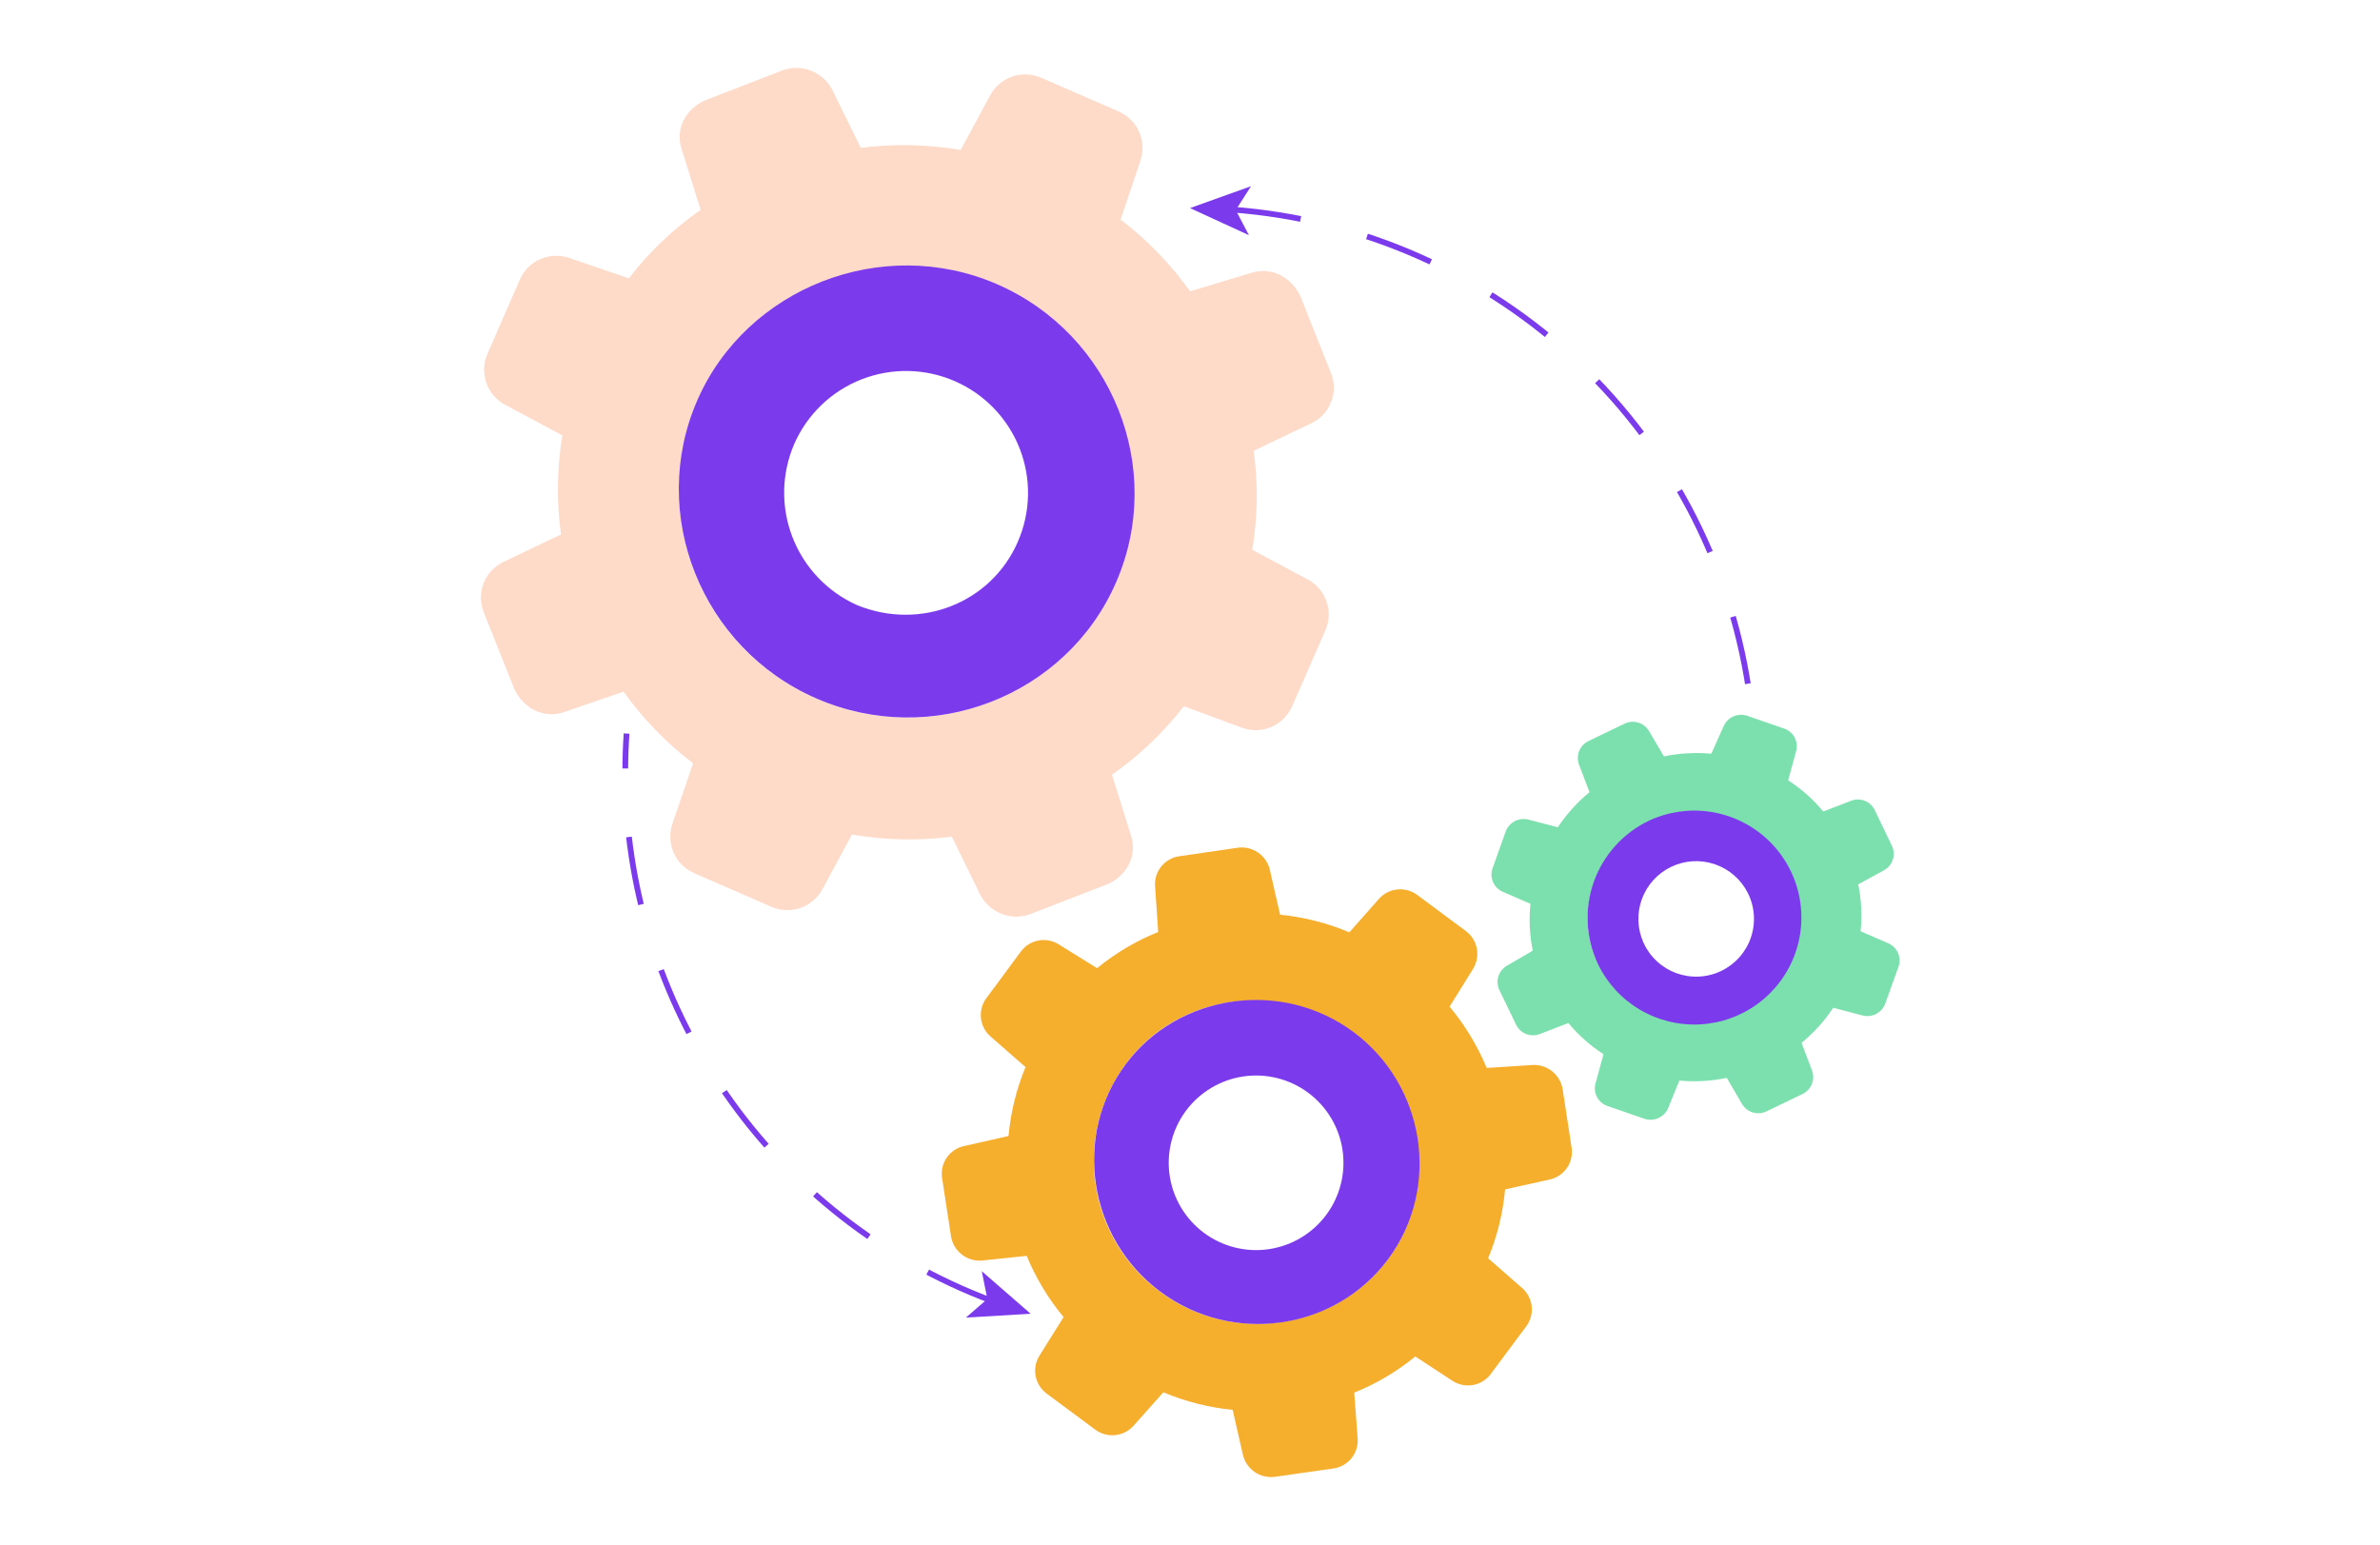 <svg width="416" height="270" viewBox="0 0 416 270" fill="none" xmlns="http://www.w3.org/2000/svg">
    <path d="M173.09 227.283C154.335 220.192 138.186 207.565 126.789 191.08C115.392 174.594 109.288 155.033 109.289 134.997C109.289 132.734 109.364 130.476 109.515 128.223"
          stroke="#7C3AED" stroke-miterlimit="10" stroke-dasharray="12 12"/>
    <path d="M180.149 229.646L171.606 222.209L172.577 227.064L168.833 230.316L180.149 229.646Z" fill="#7C3AED"/>
    <path d="M215.458 36.643C238.119 38.357 259.495 47.83 275.978 63.463C292.461 79.096 303.042 99.932 305.935 122.455"
          stroke="#7C3AED" stroke-miterlimit="10" stroke-dasharray="12 12"/>
    <path d="M208 36.373L218.298 41.108L215.993 36.719L218.667 32.549L208 36.373Z" fill="#7C3AED"/>
    <path d="M327.707 141.643L330.675 147.823C331.036 148.569 331.101 149.423 330.858 150.214C330.615 151.006 330.082 151.676 329.365 152.091L324.799 154.591C325.356 157.286 325.495 160.05 325.214 162.788L330.065 164.896C330.817 165.224 331.418 165.822 331.749 166.572C332.079 167.322 332.116 168.17 331.851 168.945L329.523 175.441C329.233 176.214 328.667 176.853 327.934 177.234C327.201 177.614 326.353 177.711 325.553 177.504L320.43 176.156C318.904 178.469 317.037 180.537 314.893 182.291L316.723 187.116C317.013 187.892 317 188.748 316.685 189.514C316.371 190.28 315.779 190.9 315.028 191.249L308.783 194.26C308.04 194.626 307.185 194.698 306.39 194.463C305.596 194.227 304.919 193.7 304.497 192.988L301.822 188.411C299.099 188.982 296.306 189.141 293.535 188.885L291.546 193.771C291.205 194.522 290.598 195.122 289.842 195.454C289.086 195.786 288.233 195.827 287.448 195.57L280.924 193.311C280.151 193.034 279.512 192.475 279.133 191.746C278.755 191.018 278.665 190.174 278.883 189.382L280.276 184.279C277.966 182.782 275.896 180.944 274.137 178.829L269.142 180.748C268.369 181.047 267.512 181.043 266.743 180.738C265.973 180.432 265.347 179.847 264.991 179.1L262.083 173.078C261.722 172.332 261.657 171.478 261.9 170.687C262.143 169.895 262.677 169.225 263.394 168.81L267.914 166.175C267.363 163.482 267.226 160.72 267.507 157.985L262.655 155.878C261.903 155.548 261.302 154.948 260.971 154.197C260.641 153.445 260.604 152.597 260.87 151.82L263.19 145.324C263.482 144.551 264.05 143.913 264.784 143.534C265.519 143.154 266.368 143.06 267.168 143.269L272.291 144.609C273.821 142.301 275.687 140.233 277.828 138.474L275.997 133.657C275.707 132.88 275.721 132.023 276.035 131.256C276.349 130.488 276.941 129.868 277.692 129.517L283.938 126.506C284.681 126.14 285.536 126.067 286.33 126.303C287.125 126.539 287.801 127.066 288.224 127.778L290.838 132.219C293.562 131.651 296.355 131.494 299.125 131.752L301.28 126.92C301.62 126.167 302.226 125.566 302.983 125.232C303.739 124.899 304.592 124.856 305.378 125.113L311.902 127.371C312.676 127.648 313.317 128.206 313.695 128.935C314.074 129.664 314.163 130.509 313.944 131.301L312.55 136.397C314.86 137.894 316.93 139.731 318.69 141.847L323.692 139.927C324.455 139.668 325.287 139.7 326.028 140.017C326.77 140.334 327.367 140.913 327.707 141.643ZM311.088 153.236C306.704 143.932 297.686 139.092 288.315 143.578C278.943 148.064 274.807 159.385 279.365 168.607C283.794 177.564 294.281 180.522 303.931 175.923C313.288 171.459 315.36 162.336 311.066 153.236H311.088Z"
          fill="#7BE0AD"/>
    <path d="M288.232 143.45C291.578 141.888 295.312 141.351 298.963 141.906C302.614 142.46 306.02 144.082 308.75 146.567C311.481 149.052 313.415 152.288 314.308 155.869C315.201 159.45 315.014 163.214 313.77 166.689C312.526 170.164 310.281 173.193 307.318 175.395C304.354 177.597 300.805 178.874 297.117 179.065C293.428 179.255 289.766 178.351 286.591 176.466C283.416 174.581 280.87 171.799 279.274 168.471C277.159 163.964 276.914 158.803 278.592 154.116C280.27 149.429 283.735 145.594 288.232 143.45ZM305.491 156.073C304.299 153.716 302.231 151.92 299.729 151.069C297.227 150.218 294.491 150.381 292.107 151.522C289.724 152.664 287.883 154.693 286.98 157.175C286.077 159.656 286.182 162.393 287.275 164.798C287.831 166.021 288.625 167.121 289.612 168.033C290.598 168.946 291.757 169.652 293.021 170.111C294.284 170.57 295.627 170.773 296.969 170.707C298.312 170.641 299.628 170.308 300.84 169.728C302.053 169.147 303.137 168.33 304.029 167.326C304.922 166.321 305.605 165.149 306.038 163.877C306.471 162.605 306.646 161.26 306.552 159.92C306.458 158.58 306.097 157.272 305.491 156.073Z"
          fill="#7C3AED"/>
    <path d="M231.648 110.216L225.854 123.449C225.158 125.054 223.882 126.338 222.28 127.043C220.678 127.747 218.868 127.822 217.213 127.251L206.923 123.449C203.365 128.049 199.131 132.085 194.364 135.418L197.687 146.077C198.839 149.539 196.993 153.009 193.671 154.522L180.073 159.792C178.435 160.394 176.631 160.37 175.01 159.724C173.388 159.078 172.063 157.855 171.289 156.291L166.37 146.25C160.566 147.002 154.682 146.878 148.915 145.881L143.732 155.471C142.892 157.007 141.503 158.17 139.843 158.728C138.182 159.286 136.373 159.198 134.774 158.482L121.365 152.641C119.757 151.95 118.469 150.679 117.757 149.082C117.045 147.484 116.962 145.678 117.523 144.022L121.146 133.431C116.491 129.884 112.395 125.659 108.995 120.898L98.448 124.526C94.975 125.64 91.464 123.773 89.912 120.476L84.518 106.927C83.894 105.31 83.903 103.517 84.544 101.907C85.185 100.296 86.411 98.987 87.976 98.24L98.056 93.423C97.26 87.672 97.344 81.835 98.305 76.11L88.293 70.758C86.746 69.937 85.568 68.561 84.995 66.908C84.422 65.255 84.497 63.446 85.204 61.845L90.869 48.861C91.569 47.262 92.847 45.986 94.448 45.288C96.048 44.59 97.854 44.522 99.502 45.097L109.921 48.65C113.469 44.046 117.699 40.01 122.465 36.681L119.135 26.022C117.982 22.56 119.835 19.09 123.15 17.577L136.748 12.307C138.385 11.705 140.188 11.73 141.808 12.376C143.428 13.022 144.752 14.245 145.525 15.808L150.452 25.842C156.259 25.096 162.145 25.223 167.914 26.218L173.09 16.628C173.93 15.092 175.318 13.929 176.979 13.371C178.639 12.813 180.449 12.901 182.047 13.617L195.457 19.459C197.07 20.14 198.367 21.404 199.087 23C199.808 24.595 199.9 26.403 199.344 28.062L195.871 38.39C200.526 41.937 204.622 46.162 208.023 50.923L218.735 47.694C222.216 46.58 225.726 48.447 227.278 51.743L232.672 65.293C233.297 66.91 233.288 68.703 232.647 70.313C232.006 71.924 230.78 73.233 229.214 73.979L219.134 78.797C219.93 84.547 219.846 90.385 218.886 96.11L228.86 101.439C230.322 102.305 231.414 103.679 231.928 105.297C232.442 106.916 232.342 108.666 231.648 110.216ZM194.952 102.124C203.766 82.282 194.274 58.736 174.159 49.974C154.045 41.213 130.209 50.238 121.771 70.238C117.718 79.894 117.64 90.757 121.556 100.47C125.472 110.182 133.064 117.958 142.684 122.11C162.776 130.917 186.319 121.553 194.952 102.124Z"
          fill="#FEDAC9"/>
    <path d="M174.28 49.681C194.395 58.443 203.759 81.921 195.073 101.823C186.386 121.726 162.799 130.849 142.685 122.087C122.57 113.325 113.206 89.84 121.892 69.937C130.45 50.343 154.166 40.942 174.28 49.681ZM177.911 94.68C180.173 89.499 180.282 83.633 178.215 78.371C177.192 75.766 175.665 73.388 173.722 71.373C171.779 69.357 169.457 67.744 166.89 66.625C164.322 65.506 161.56 64.903 158.759 64.851C155.959 64.799 153.176 65.298 150.568 66.321C145.303 68.386 141.074 72.457 138.812 77.638C136.58 82.83 136.481 88.692 138.538 93.957C140.594 99.221 144.641 103.466 149.804 105.775C160.81 110.269 173.21 105.474 177.911 94.702V94.68Z"
          fill="#7C3AED"/>
    <path d="M266.769 231.843L260.584 240.161C259.84 241.169 258.743 241.858 257.511 242.09C256.28 242.322 255.006 242.079 253.947 241.411L247.378 237.112C244.161 239.75 240.562 241.882 236.703 243.435L237.305 251.414C237.402 252.655 237.027 253.887 236.254 254.864C235.482 255.841 234.37 256.49 233.139 256.684L222.803 258.152C221.564 258.309 220.31 258.003 219.283 257.291C218.256 256.579 217.53 255.513 217.244 254.297L215.458 246.446C211.287 246.033 207.201 244.998 203.337 243.375L198.131 249.224C197.294 250.157 196.138 250.741 194.89 250.861C193.642 250.981 192.395 250.628 191.396 249.871L182.989 243.631C181.974 242.896 181.274 241.806 181.028 240.578C180.783 239.351 181.009 238.075 181.663 237.007L185.904 230.232C183.232 227.006 181.058 223.398 179.456 219.528L171.508 220.356C170.266 220.424 169.043 220.034 168.071 219.259C167.098 218.485 166.445 217.381 166.234 216.156L164.66 205.844C164.486 204.614 164.783 203.365 165.491 202.345C166.199 201.325 167.266 200.609 168.479 200.341L176.284 198.572C176.655 194.43 177.656 190.369 179.252 186.528L173.158 181.199C172.208 180.381 171.602 179.235 171.463 177.989C171.323 176.744 171.659 175.492 172.404 174.485L178.431 166.34C179.172 165.329 180.27 164.637 181.501 164.404C182.733 164.171 184.008 164.413 185.068 165.083L191.758 169.238C194.978 166.603 198.58 164.471 202.44 162.915L201.898 154.951C201.798 153.709 202.171 152.476 202.944 151.498C203.717 150.521 204.832 149.872 206.064 149.682L216.4 148.176C217.638 148.02 218.89 148.328 219.916 149.039C220.941 149.751 221.666 150.816 221.952 152.03L223.745 159.889C227.914 160.305 231.998 161.342 235.859 162.968L241.027 157.119C241.859 156.183 243.015 155.595 244.262 155.474C245.509 155.352 246.757 155.706 247.754 156.464L256.162 162.704C257.178 163.439 257.88 164.531 258.125 165.76C258.371 166.99 258.143 168.267 257.488 169.336L253.374 175.96C256.062 179.188 258.249 182.801 259.861 186.679L267.854 186.16C269.096 186.088 270.321 186.478 271.294 187.253C272.267 188.028 272.92 189.134 273.127 190.36L274.709 200.672C274.881 201.901 274.583 203.15 273.875 204.169C273.168 205.189 272.102 205.905 270.89 206.175L263.077 207.906C262.702 212.047 261.701 216.108 260.109 219.95L266.204 225.279C267.086 226.115 267.63 227.244 267.734 228.454C267.838 229.664 267.495 230.87 266.769 231.843ZM242.481 220.274C251.837 207.861 249.02 189.901 236.409 180.544C223.798 171.188 205.71 173.634 196.587 186.22C192.185 192.304 190.367 199.88 191.53 207.298C192.692 214.715 196.741 221.373 202.794 225.821C215.383 235.17 233.313 232.445 242.481 220.281V220.274Z"
          fill="#F6AE2D"/>
    <path d="M236.552 180.38C249.163 189.744 251.898 207.629 242.624 220.11C233.35 232.59 215.421 235.164 202.809 225.785C190.198 216.406 187.464 198.536 196.737 186.056C205.861 173.756 223.926 171.023 236.552 180.38ZM231.813 212.356C234.228 209.107 235.252 205.033 234.66 201.029C234.068 197.026 231.909 193.421 228.657 191.009C225.405 188.596 221.327 187.573 217.321 188.164C213.314 188.756 209.707 190.914 207.292 194.163C206.096 195.771 205.23 197.6 204.741 199.543C204.253 201.487 204.152 203.507 204.445 205.49C205.037 209.493 207.197 213.098 210.448 215.51C213.7 217.923 217.778 218.946 221.785 218.355C223.769 218.062 225.675 217.381 227.396 216.352C229.117 215.323 230.618 213.965 231.813 212.356Z"
          fill="#7C3AED"/>
</svg>
